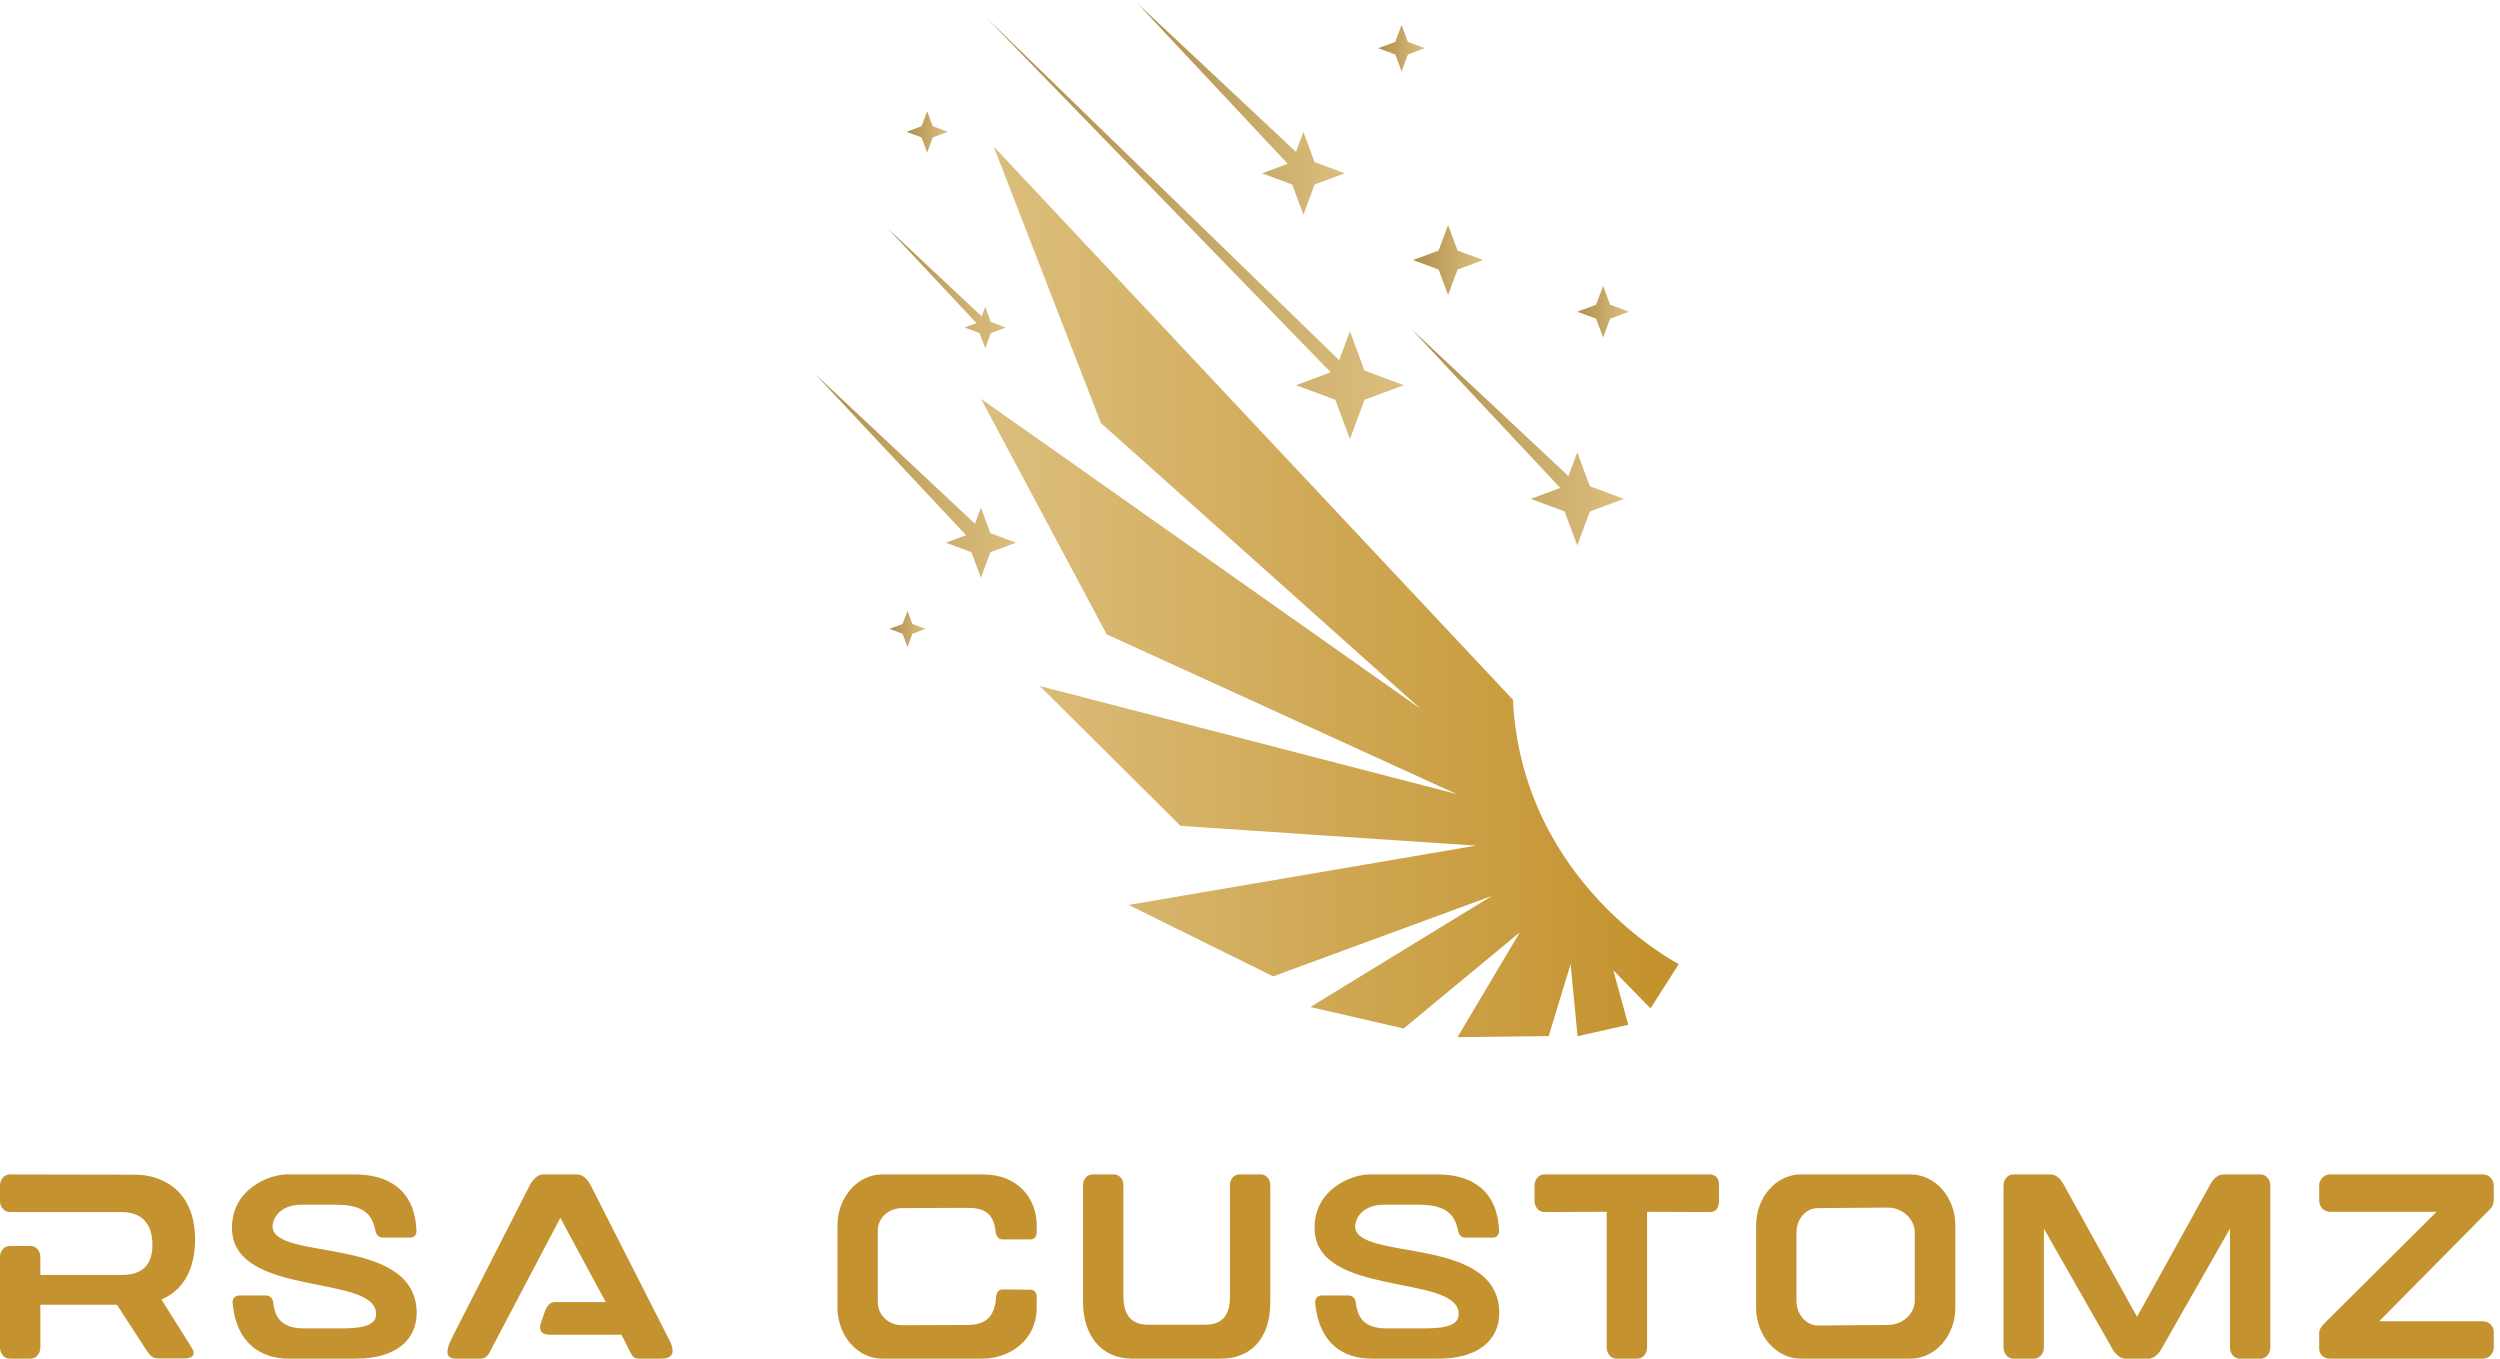 <svg xmlns="http://www.w3.org/2000/svg" viewBox="0 0 1278.12 694.613" height="694.613" width="1278.12" id="svg1" version="1.1">
  <defs id="defs1">
    <linearGradient id="linearGradient3" spreadMethod="pad" gradientTransform="matrix(2682.46,0,0,-2682.46,3770.65,2947.8)" gradientUnits="userSpaceOnUse" y2="0" x2="1" y1="0" x1="0">
      <stop id="stop2" offset="0" style="stop-opacity:1;stop-color:#dcbf7e"></stop>
      <stop id="stop3" offset="1" style="stop-opacity:1;stop-color:#c3912b"></stop>
    </linearGradient>
    <clipPath id="clipPath3" clipPathUnits="userSpaceOnUse">
      <path id="path3" transform="translate(0,-2.5e-5)" d="m 6453.12,1516.76 c 0,0 -602.06,309.22 -637.55,1016.2 L 3819.44,4659.75 4231.98,3596.36 5460.7,2497.91 3770.65,3689.84 l 483.51,-905.64 1344.05,-613.49 -1601.33,414.84 541.17,-537.54 1135.57,-75.96 -1335.18,-227.87 555.55,-274.61 841.74,309.67 -698.72,-427.43 358.51,-82.69 446.67,369.89 -239.54,-403.16 350.43,4.05 84.28,276.41 26.62,-276.86 195.03,44.05 -57.52,209.44 143.02,-146.52 z"></path>
    </clipPath>
    <linearGradient id="linearGradient5" spreadMethod="pad" gradientTransform="matrix(-1604.9,1e-7,-1e-7,-1604.9,5396.31,4344.85)" gradientUnits="userSpaceOnUse" y2="0" x2="1" y1="0" x1="0">
      <stop id="stop4" offset="0" style="stop-opacity:1;stop-color:#dcbf7e"></stop>
      <stop id="stop5" offset="1" style="stop-opacity:1;stop-color:#ae8e4d"></stop>
    </linearGradient>
    <clipPath id="clipPath5" clipPathUnits="userSpaceOnUse">
      <path id="path5" transform="translate(0,-2.5e-5)" d="m 5245.23,3685.85 -56.19,-151.09 -56.17,151.09 -151.09,56.18 133.29,49.56 -1323.66,1363.34 1356.29,-1316.83 41.34,111.19 56.19,-151.08 151.08,-56.18 z"></path>
    </clipPath>
    <linearGradient id="linearGradient7" spreadMethod="pad" gradientTransform="matrix(-178.762,0,0,-178.762,5477.05,5037.41)" gradientUnits="userSpaceOnUse" y2="0" x2="1" y1="0" x1="0">
      <stop id="stop6" offset="0" style="stop-opacity:1;stop-color:#dcbf7e"></stop>
      <stop id="stop7" offset="1" style="stop-opacity:1;stop-color:#ae8e4d"></stop>
    </linearGradient>
    <clipPath id="clipPath7" clipPathUnits="userSpaceOnUse">
      <path id="path7" transform="translate(0,-2.5e-5)" d="m 5387.67,4948.03 -24.23,65.15 -65.15,24.23 65.15,24.23 24.23,65.15 24.23,-65.15 65.15,-24.23 -65.15,-24.23 z"></path>
    </clipPath>
    <linearGradient id="linearGradient9" spreadMethod="pad" gradientTransform="matrix(-269.433,0,0,-269.433,5701.15,4223.05)" gradientUnits="userSpaceOnUse" y2="0" x2="1" y1="0" x1="0">
      <stop id="stop8" offset="0" style="stop-opacity:1;stop-color:#dcbf7e"></stop>
      <stop id="stop9" offset="1" style="stop-opacity:1;stop-color:#ae8e4d"></stop>
    </linearGradient>
    <clipPath id="clipPath9" clipPathUnits="userSpaceOnUse">
      <path id="path9" transform="translate(0,-2.5e-5)" d="m 5566.43,4088.33 -36.51,98.2 -98.2,36.52 98.2,36.51 36.51,98.21 36.52,-98.21 98.2,-36.51 -98.2,-36.52 z"></path>
    </clipPath>
    <linearGradient id="linearGradient11" spreadMethod="pad" gradientTransform="matrix(-158.898,0,0,-158.898,3643.43,4715.95)" gradientUnits="userSpaceOnUse" y2="0" x2="1" y1="0" x1="0">
      <stop id="stop10" offset="0" style="stop-opacity:1;stop-color:#dcbf7e"></stop>
      <stop id="stop11" offset="1" style="stop-opacity:1;stop-color:#ae8e4d"></stop>
    </linearGradient>
    <clipPath id="clipPath11" clipPathUnits="userSpaceOnUse">
      <path id="path11" transform="translate(0,-2.5e-5)" d="m 3563.98,4636.5 -21.53,57.92 -57.92,21.53 57.92,21.54 21.53,57.91 21.54,-57.91 57.91,-21.54 -57.91,-21.53 z"></path>
    </clipPath>
    <linearGradient id="linearGradient13" spreadMethod="pad" gradientTransform="matrix(-198.623,0,0,-198.623,6261.62,4024.42)" gradientUnits="userSpaceOnUse" y2="0" x2="1" y1="0" x1="0">
      <stop id="stop12" offset="0" style="stop-opacity:1;stop-color:#dcbf7e"></stop>
      <stop id="stop13" offset="1" style="stop-opacity:1;stop-color:#ae8e4d"></stop>
    </linearGradient>
    <clipPath id="clipPath13" clipPathUnits="userSpaceOnUse">
      <path id="path13" transform="translate(0,-2.5e-5)" d="m 6162.3,3925.11 -26.92,72.4 -72.39,26.91 72.39,26.92 26.92,72.4 26.92,-72.4 72.4,-26.92 -72.4,-26.91 z"></path>
    </clipPath>
    <linearGradient id="linearGradient15" spreadMethod="pad" gradientTransform="matrix(-139.037,0,0,-139.037,3557.91,2805.3)" gradientUnits="userSpaceOnUse" y2="0" x2="1" y1="0" x1="0">
      <stop id="stop14" offset="0" style="stop-opacity:1;stop-color:#dcbf7e"></stop>
      <stop id="stop15" offset="1" style="stop-opacity:1;stop-color:#ae8e4d"></stop>
    </linearGradient>
    <clipPath id="clipPath15" clipPathUnits="userSpaceOnUse">
      <path id="path15" transform="translate(0,-2.5e-5)" d="m 3488.39,2874.82 18.84,-50.68 50.68,-18.84 -50.68,-18.85 -18.84,-50.67 -18.84,50.67 -50.68,18.85 50.68,18.84 z"></path>
    </clipPath>
    <linearGradient id="linearGradient17" spreadMethod="pad" gradientTransform="matrix(-796.797,0,0,-796.797,5169.18,4803.52)" gradientUnits="userSpaceOnUse" y2="0" x2="1" y1="0" x1="0">
      <stop id="stop16" offset="0" style="stop-opacity:1;stop-color:#dcbf7e"></stop>
      <stop id="stop17" offset="1" style="stop-opacity:1;stop-color:#ae8e4d"></stop>
    </linearGradient>
    <clipPath id="clipPath17" clipPathUnits="userSpaceOnUse">
      <path id="path17" transform="translate(0,-2.5e-5)" d="m 5010.28,4397.49 -43.07,115.83 -115.83,43.07 98.5,36.63 -577.49,616.53 609.42,-570.84 28.47,76.58 43.08,-115.83 115.82,-43.07 -115.82,-43.07 z"></path>
    </clipPath>
    <linearGradient id="linearGradient19" spreadMethod="pad" gradientTransform="matrix(-816.661,0,0,-816.661,6241.76,3542.25)" gradientUnits="userSpaceOnUse" y2="0" x2="1" y1="0" x1="0">
      <stop id="stop18" offset="0" style="stop-opacity:1;stop-color:#dcbf7e"></stop>
      <stop id="stop19" offset="1" style="stop-opacity:1;stop-color:#ae8e4d"></stop>
    </linearGradient>
    <clipPath id="clipPath19" clipPathUnits="userSpaceOnUse">
      <path id="path19" transform="translate(0,-2.5e-5)" d="m 5425.09,3958.22 603.95,-565.72 33.95,91.32 48.46,-130.31 130.31,-48.45 -130.31,-48.46 -48.46,-130.31 -48.45,130.31 -130.31,48.46 113.24,42.1 z"></path>
    </clipPath>
    <linearGradient id="linearGradient21" spreadMethod="pad" gradientTransform="matrix(-772.615,0,0,-772.615,3905.43,3393.55)" gradientUnits="userSpaceOnUse" y2="0" x2="1" y1="0" x1="0">
      <stop id="stop20" offset="0" style="stop-opacity:1;stop-color:#dcbf7e"></stop>
      <stop id="stop21" offset="1" style="stop-opacity:1;stop-color:#ae8e4d"></stop>
    </linearGradient>
    <clipPath id="clipPath21" clipPathUnits="userSpaceOnUse">
      <path id="path21" transform="translate(0,-2.5e-5)" d="m 3132.81,3785.33 614.9,-575.97 23,61.85 36.51,-98.2 98.21,-36.52 -98.21,-36.51 -36.51,-98.2 -36.52,98.2 -98.2,36.51 77.57,28.84 z"></path>
    </clipPath>
    <linearGradient id="linearGradient23" spreadMethod="pad" gradientTransform="matrix(-454.519,0,0,-454.519,3866.42,4114.9)" gradientUnits="userSpaceOnUse" y2="0" x2="1" y1="0" x1="0">
      <stop id="stop22" offset="0" style="stop-opacity:1;stop-color:#dcbf7e"></stop>
      <stop id="stop23" offset="1" style="stop-opacity:1;stop-color:#ae8e4d"></stop>
    </linearGradient>
    <clipPath id="clipPath23" clipPathUnits="userSpaceOnUse">
      <path id="path23" transform="translate(0,-2.5e-5)" d="m 3411.91,4345.38 361.73,-338.84 13.53,36.38 21.48,-57.77 57.77,-21.48 -57.77,-21.48 -21.48,-57.77 -21.48,57.77 -57.77,21.48 45.63,16.97 z"></path>
    </clipPath>
  </defs>
  
    
  
  <g id="g1">
    <g id="group-R5">
      <path clip-path="url(#clipPath3)" transform="matrix(0.133,0,0,-0.133,0,694.613)" style="fill:url(#linearGradient3);fill-opacity:1;fill-rule:nonzero;stroke:none" d="m 6453.12,1516.76 c 0,0 -602.06,309.22 -637.55,1016.2 L 3819.44,4659.75 4231.98,3596.36 5460.7,2497.91 3770.65,3689.84 l 483.51,-905.64 1344.05,-613.49 -1601.33,414.84 541.17,-537.54 1135.57,-75.96 -1335.18,-227.87 555.55,-274.61 841.74,309.67 -698.72,-427.43 358.51,-82.69 446.67,369.89 -239.54,-403.16 350.43,4.05 84.28,276.41 26.62,-276.86 195.03,44.05 -57.52,209.44 143.02,-146.52 108.61,170.34" id="path2"></path>
      <path clip-path="url(#clipPath5)" transform="matrix(0.133,0,0,-0.133,0,694.613)" style="fill:url(#linearGradient5);fill-opacity:1;fill-rule:nonzero;stroke:none" d="m 5245.23,3685.85 -56.19,-151.09 -56.17,151.09 -151.09,56.18 133.29,49.56 -1323.66,1363.34 1356.29,-1316.83 41.34,111.19 56.19,-151.08 151.08,-56.18 -151.08,-56.18" id="path4"></path>
      <path clip-path="url(#clipPath7)" transform="matrix(0.133,0,0,-0.133,0,694.613)" style="fill:url(#linearGradient7);fill-opacity:1;fill-rule:nonzero;stroke:none" d="m 5387.67,4948.03 -24.23,65.15 -65.15,24.23 65.15,24.23 24.23,65.15 24.23,-65.15 65.15,-24.23 -65.15,-24.23 -24.23,-65.15" id="path6"></path>
      <path clip-path="url(#clipPath9)" transform="matrix(0.133,0,0,-0.133,0,694.613)" style="fill:url(#linearGradient9);fill-opacity:1;fill-rule:nonzero;stroke:none" d="m 5566.43,4088.33 -36.51,98.2 -98.2,36.52 98.2,36.51 36.51,98.21 36.52,-98.21 98.2,-36.51 -98.2,-36.52 -36.52,-98.2" id="path8"></path>
      <path clip-path="url(#clipPath11)" transform="matrix(0.133,0,0,-0.133,0,694.613)" style="fill:url(#linearGradient11);fill-opacity:1;fill-rule:nonzero;stroke:none" d="m 3563.98,4636.5 -21.53,57.92 -57.92,21.53 57.92,21.54 21.53,57.91 21.54,-57.91 57.91,-21.54 -57.91,-21.53 -21.54,-57.92" id="path10"></path>
      <path clip-path="url(#clipPath13)" transform="matrix(0.133,0,0,-0.133,0,694.613)" style="fill:url(#linearGradient13);fill-opacity:1;fill-rule:nonzero;stroke:none" d="m 6162.3,3925.11 -26.92,72.4 -72.39,26.91 72.39,26.92 26.92,72.4 26.92,-72.4 72.4,-26.92 -72.4,-26.91 -26.92,-72.4" id="path12"></path>
      <path clip-path="url(#clipPath15)" transform="matrix(0.133,0,0,-0.133,0,694.613)" style="fill:url(#linearGradient15);fill-opacity:1;fill-rule:nonzero;stroke:none" d="m 3488.39,2874.82 18.84,-50.68 50.68,-18.84 -50.68,-18.85 -18.84,-50.67 -18.84,50.67 -50.68,18.85 50.68,18.84 18.84,50.68" id="path14"></path>
      <path clip-path="url(#clipPath17)" transform="matrix(0.133,0,0,-0.133,0,694.613)" style="fill:url(#linearGradient17);fill-opacity:1;fill-rule:nonzero;stroke:none" d="m 5010.28,4397.49 -43.07,115.83 -115.83,43.07 98.5,36.63 -577.49,616.53 609.42,-570.84 28.47,76.58 43.08,-115.83 115.82,-43.07 -115.82,-43.07 -43.08,-115.83" id="path16"></path>
      <path clip-path="url(#clipPath19)" transform="matrix(0.133,0,0,-0.133,0,694.613)" style="fill:url(#linearGradient19);fill-opacity:1;fill-rule:nonzero;stroke:none" d="m 5425.09,3958.22 603.95,-565.72 33.95,91.32 48.46,-130.31 130.31,-48.45 -130.31,-48.46 -48.46,-130.31 -48.45,130.31 -130.31,48.46 113.24,42.1 -572.38,611.06" id="path18"></path>
      <path clip-path="url(#clipPath21)" transform="matrix(0.133,0,0,-0.133,0,694.613)" style="fill:url(#linearGradient21);fill-opacity:1;fill-rule:nonzero;stroke:none" d="m 3132.81,3785.33 614.9,-575.97 23,61.85 36.51,-98.2 98.21,-36.52 -98.21,-36.51 -36.51,-98.2 -36.52,98.2 -98.2,36.51 77.57,28.84 -580.75,620" id="path20"></path>
      <path clip-path="url(#clipPath23)" transform="matrix(0.133,0,0,-0.133,0,694.613)" style="fill:url(#linearGradient23);fill-opacity:1;fill-rule:nonzero;stroke:none" d="m 3411.91,4345.38 361.73,-338.84 13.53,36.38 21.48,-57.77 57.77,-21.48 -57.77,-21.48 -21.48,-57.77 -21.48,57.77 -57.77,21.48 45.63,16.97 -341.64,364.74" id="path22"></path>
      <path transform="matrix(0.133,0,0,-0.133,0,694.613)" style="fill:#c4922e;fill-opacity:1;fill-rule:nonzero;stroke:none" d="m 520.324,707.23 c 85.094,0 229.578,-45.531 229.578,-250.921 0,-87.008 -29.254,-187.18 -129.418,-228.657 L 736.605,42.492 C 757.879,8.09 729.516,1.012 709.129,1.012 H 608.078 c -26.598,0 -35.461,17.199 -52.305,42.5 L 449.406,207.41 H 155.121 V 42.492 C 155.121,19.219 138.281,0 117.895,0 H 37.227 C 16.84,0 0,19.219 0,42.492 V 391.559 c 0,23.273 16.84,41.48 37.227,41.48 h 80.668 c 20.386,0 37.226,-18.207 37.226,-41.48 V 321.75 h 312.016 c 85.093,0 118.777,43.5 118.777,116.352 0,64.75 -27.48,125.457 -118.777,125.457 H 37.227 C 16.84,563.559 0,582.781 0,606.051 v 59.691 c 0,23.278 16.84,42.5 37.227,42.5 L 520.324,707.23" id="path24"></path>
      <path transform="matrix(0.133,0,0,-0.133,0,694.613)" style="fill:#c4922e;fill-opacity:1;fill-rule:nonzero;stroke:none" d="m 1167.34,116.352 h 146.25 c 91.3,0 132.08,15.179 132.08,55.648 0,155.809 -554.01,60.699 -554.01,330.852 0,148.73 141.83,205.39 211.85,205.39 h 260.61 c 130.3,0 230.47,-60.703 236.67,-215.512 0.88,-16.191 -7.98,-27.308 -23.05,-27.308 h -107.25 c -14.19,0 -24.82,11.117 -27.48,27.308 -13.3,66.79 -50.53,99.161 -155.12,99.161 h -126.76 c -95.73,0 -113.46,-63.743 -113.46,-82.969 0,-136.59 554,-31.363 554,-333.883 C 1601.67,74.871 1524.56,0 1368.55,0 h -257.94 c -106.37,0 -201.219,56.66 -216.29,211.461 -2.66,18.211 7.977,31.359 25.707,31.359 h 102.823 c 14.18,0 25.71,-11.129 27.48,-27.32 5.32,-44.508 21.27,-99.148 117.01,-99.148" id="path25"></path>
      <path transform="matrix(0.133,0,0,-0.133,0,694.613)" style="fill:#c4922e;fill-opacity:1;fill-rule:nonzero;stroke:none" d="M 2572.24,72.84 C 2608.58,3.031 2560.72,0 2540.33,0 h -81.55 c -26.59,0 -26.59,8.09 -44.32,41.48 l -25.7,50.59 h -273.91 c -40.77,0 -42.54,24.282 -36.34,42.493 l 14.18,41.488 c 7.09,22.25 19.5,41.48 39.89,41.48 h 195.9 L 2153.85,541.301 1891.48,42.492 C 1879.07,17.199 1871.98,0 1845.39,0 h -90.42 c -20.38,0 -58.5,3.031 -15.07,84.981 l 296.06,580.761 c 11.53,21.25 31.03,42.5 51.42,42.5 h 132.07 c 20.39,0 40.78,-20.242 51.41,-42.5 L 2572.24,72.84" id="path26"></path>
      <path transform="matrix(0.133,0,0,-0.133,0,694.613)" style="fill:#c4922e;fill-opacity:1;fill-rule:nonzero;stroke:none" d="M 3985.08,196.281 C 3985.08,64.75 3873.39,0 3777.67,0 h -386.48 c -94.85,0 -171.97,88.019 -171.97,196.281 v 315.68 c 0,108.258 77.12,196.281 171.97,196.281 h 387.37 c 132.07,0 206.52,-90.043 206.52,-196.281 v -26.313 c 0,-16.187 -9.74,-27.316 -23.93,-27.316 h -108.14 c -13.3,0 -22.16,10.117 -25.71,27.316 -7.09,80.954 -53.18,94.102 -109.02,94.102 l -250.86,-1.008 c -52.3,0 -93.08,-38.453 -93.08,-86.012 V 216.512 c 0,-48.563 40.78,-88.02 93.08,-88.02 l 250.86,1.008 c 63.81,0 106.36,25.301 110.8,109.281 1.77,16.188 10.63,27.309 23.93,27.309 l 108.14,-1.008 c 14.19,0 23.93,-11.121 23.93,-27.312 v -41.489" id="path27"></path>
      <path transform="matrix(0.133,0,0,-0.133,0,694.613)" style="fill:#c4922e;fill-opacity:1;fill-rule:nonzero;stroke:none" d="m 4846.62,708.242 c 20.39,0 36.34,-18.211 36.34,-41.48 V 216.512 C 4882.96,74.871 4805.84,0 4693.27,0 H 4352 c -120.55,0 -188.81,92.07 -188.81,216.512 v 450.25 c 0,23.269 15.96,41.48 36.35,41.48 h 82.43 c 20.4,0 36.35,-18.211 36.35,-41.48 V 237.77 c 0,-66.778 29.25,-107.25 93.07,-107.25 h 221.6 c 67.37,0 94.85,38.441 94.85,107.25 v 428.992 c 0,23.269 15.95,41.48 36.34,41.48 h 82.44" id="path28"></path>
      <path transform="matrix(0.133,0,0,-0.133,0,694.613)" style="fill:#c4922e;fill-opacity:1;fill-rule:nonzero;stroke:none" d="m 5328.76,116.352 h 146.26 c 91.3,0 132.07,15.179 132.07,55.648 0,155.809 -554,60.699 -554,330.852 0,148.73 141.83,205.39 211.85,205.39 h 260.6 c 130.31,0 230.47,-60.703 236.68,-215.512 0.88,-16.191 -7.99,-27.308 -23.05,-27.308 h -107.26 c -14.18,0 -24.82,11.117 -27.48,27.308 -13.29,66.79 -50.52,99.161 -155.12,99.161 h -126.76 c -95.72,0 -113.46,-63.743 -113.46,-82.969 0,-136.59 554.01,-31.363 554.01,-333.883 C 5763.1,74.871 5685.99,0 5529.97,0 h -257.94 c -106.37,0 -201.22,56.66 -216.28,211.461 -2.66,18.211 7.97,31.359 25.71,31.359 h 102.81 c 14.19,0 25.71,-11.129 27.48,-27.32 5.32,-44.508 21.27,-99.148 117.01,-99.148" id="path29"></path>
      <path transform="matrix(0.133,0,0,-0.133,0,694.613)" style="fill:#c4922e;fill-opacity:1;fill-rule:nonzero;stroke:none" d="m 6571.44,708.242 c 20.39,0 36.35,-13.152 36.35,-36.422 v -62.73 c 0,-31.36 -11.53,-45.531 -36.35,-45.531 l -240.22,1.011 V 42.492 C 6331.22,19.219 6314.39,0 6294,0 h -80.67 c -20.38,0 -37.22,19.219 -37.22,42.492 V 564.57 l -240.22,-1.011 c -20.39,0 -37.23,19.222 -37.23,42.492 v 59.691 c 0,23.278 16.84,42.5 37.23,42.5 h 635.55" id="path30"></path>
      <path transform="matrix(0.133,0,0,-0.133,0,694.613)" style="fill:#c4922e;fill-opacity:1;fill-rule:nonzero;stroke:none" d="m 7360.29,484.641 c 0,52.609 -47.87,96.121 -103.71,96.121 L 6988,578.742 c -46.1,0 -82.43,-41.492 -82.43,-94.101 V 222.59 c 0,-51.598 36.33,-95.11 82.43,-95.11 l 268.58,2.02 c 55.84,0 103.71,41.492 103.71,94.102 z m -16.84,223.601 c 95.73,0 172.85,-88.023 172.85,-196.281 V 196.281 C 7516.3,88.019 7439.18,0 7343.45,0 H 6922.4 c -94.84,0 -171.96,88.019 -171.96,196.281 v 315.68 c 0,108.258 77.12,196.281 171.96,196.281 h 421.05" id="path31"></path>
      <path transform="matrix(0.133,0,0,-0.133,0,694.613)" style="fill:#c4922e;fill-opacity:1;fill-rule:nonzero;stroke:none" d="m 8493.94,665.742 c 12.41,23.278 28.37,42.5 54.96,42.5 h 140.94 c 20.39,0 37.23,-19.222 37.23,-42.5 V 42.492 C 8727.07,19.219 8710.23,0 8689.84,0 h -80.67 c -20.38,0 -37.22,19.219 -37.22,42.492 V 499.82 L 8311.35,42.492 C 8300.71,21.242 8280.32,0 8259.94,0 h -91.3 c -20.39,0 -40.78,21.242 -51.41,42.492 L 7856.62,499.82 V 42.492 C 7856.62,19.219 7839.77,0 7819.39,0 h -80.66 c -20.39,0 -37.24,19.219 -37.24,42.492 V 665.742 c 0,23.278 16.85,42.5 37.24,42.5 h 141.82 c 26.59,0 41.66,-19.222 54.07,-42.5 l 280.1,-504.871 279.22,504.871" id="path32"></path>
      <path transform="matrix(0.133,0,0,-0.133,0,694.613)" style="fill:#c4922e;fill-opacity:1;fill-rule:nonzero;stroke:none" d="m 9544.26,708.242 c 23.05,0 41.67,-19.222 41.67,-42.5 v -54.621 c 0,-12.152 -4.43,-26.312 -12.41,-34.402 L 9145.38,143.672 h 398.88 c 23.05,0 41.67,-18.211 41.67,-41.492 V 42.492 C 9585.93,19.219 9567.31,0 9544.26,0 h -587.68 c -23.05,0 -41.67,15.172 -41.67,38.441 v 59.699 c 0,17.199 12.42,30.351 24.82,42.5 l 426.36,423.929 h -409.51 c -23.05,0 -41.67,19.231 -41.67,42.5 v 58.672 c 0,23.278 18.62,42.5 41.67,42.5 h 587.68" id="path33"></path>
    </g>
  </g>
</svg>
